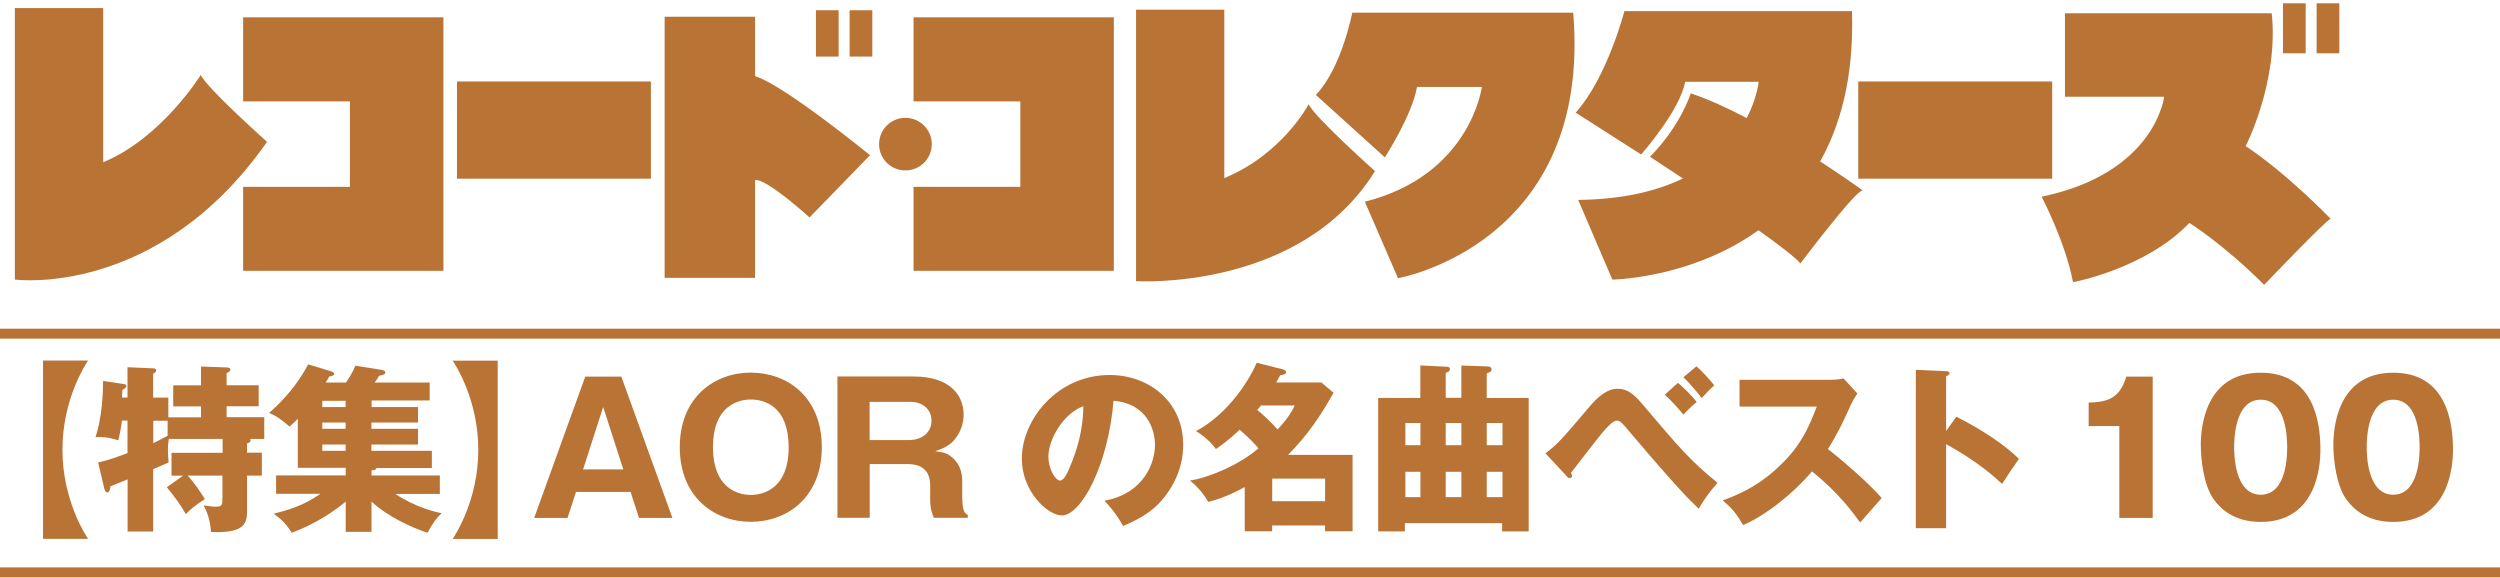 <?xml version="1.0" encoding="UTF-8"?>
<svg id="_レイヤー_2" data-name="レイヤー_2" xmlns="http://www.w3.org/2000/svg" viewBox="0 0 251 58">
  <defs>
    <style>
      .cls-1 {
        fill: none;
        stroke: #b97335;
        stroke-miterlimit: 10;
      }

      .cls-2 {
        fill: #b97335;
      }
    </style>
  </defs>
  <g>
    <path class="cls-2" d="M1.49.81v27.26s14.31,1.91,25.32-13.83c0,0-6.11-5.45-6.65-6.72,0,0-3.93,6.35-9.8,8.77V.81H1.49Z"/>
    <path class="cls-2" d="M114.06.97v27.26s16.5,1.03,23.99-11.05c0,0-6.11-5.45-6.66-6.72,0,0-2.6,5-8.47,7.42V.97h-8.87Z"/>
    <polygon class="cls-2" points="24.41 1.74 24.41 10.18 35.13 10.18 35.13 18.76 24.41 18.76 24.41 27.19 44.52 27.19 44.52 1.74 24.41 1.74"/>
    <polygon class="cls-2" points="91.72 1.74 91.72 10.18 102.44 10.18 102.44 18.76 91.72 18.76 91.72 27.19 111.83 27.19 111.83 1.74 91.72 1.74"/>
    <rect class="cls-2" x="186.57" y="8.18" width="19.47" height="9.76"/>
    <rect class="cls-2" x="45.88" y="8.18" width="19.47" height="9.76"/>
    <g>
      <path class="cls-2" d="M66.73,1.68v26.22h9.08v-9.8s.64-.56,5.47,3.73l6.07-6.25s-8.71-7.1-11.54-7.93V1.68h-9.08Z"/>
      <rect class="cls-2" x="81.92" y="1.03" width="2.28" height="4.65"/>
      <rect class="cls-2" x="85.3" y="1.03" width="2.28" height="4.65"/>
    </g>
    <path class="cls-2" d="M88.26,14.47c0-1.46,1.19-2.64,2.64-2.64s2.65,1.18,2.65,2.64-1.18,2.64-2.65,2.64-2.64-1.18-2.64-2.64Z"/>
    <path class="cls-2" d="M135.77,1.27s-1.08,5.59-3.66,8.26l6.93,6.27s2.71-4.17,3.23-7.07h6.51s-1.13,8.85-11.75,11.52l3.33,7.68s19.52-3.39,17.59-26.66h-22.17Z"/>
    <g>
      <path class="cls-2" d="M163.09,1.12s-1.73,6.68-4.89,10.19l6.57,4.2s3.9-4.4,4.42-7.3h7.38s-1.05,11.68-18.12,11.86l3.43,8s24.9-.3,24.06-26.95h-22.84Z"/>
      <path class="cls-2" d="M165.66,15.74s13.65,8.9,15.1,10.71c0,0,5.53-7.34,6.25-7.34,0,0-10.1-7.34-17.26-9.74,0,0-.96,3.19-4.09,6.37Z"/>
    </g>
    <g>
      <rect class="cls-2" x="229.21" y=".33" width="2.28" height="5.02"/>
      <rect class="cls-2" x="232.59" y=".33" width="2.28" height="5.02"/>
      <path class="cls-2" d="M207.32,1.34v8.37h9.96s-.85,7.65-12.3,10.04c0,0,2.39,4.55,3.15,8.58,0,0,7.3-1.34,11.68-5.95,0,0,3.46,2.16,7.51,6.22,0,0,6.33-6.63,6.68-6.63,0,0-4.32-4.5-8.53-7.3,0,0,3.34-6.53,2.61-13.34h-20.76Z"/>
    </g>
  </g>
  <g>
    <path class="cls-2" d="M4.32,54.1v-17.9h4.52c-.23.36-2.57,3.87-2.57,8.95s2.34,8.59,2.57,8.95h-4.52Z"/>
    <path class="cls-2" d="M18.41,47.76h-1.19v-2.3h5.13v-1.39h-5.4c-.04.23-.09.59-.09,1.15,0,.4.04.77.07,1.21-.29.14-1.15.5-1.55.67v6.27h-2.57v-5.24c-.54.22-1.1.45-1.73.7-.02.18-.04.61-.31.61-.18,0-.25-.22-.29-.36l-.63-2.65c.95-.2,2.02-.58,2.95-.94v-3.26h-.56c-.13,1.04-.27,1.58-.36,1.98-.54-.18-1.28-.38-2.29-.32.65-1.94.76-4.43.76-5.64l2.14.32c.09.02.2.07.2.18,0,.16-.13.23-.4.4,0,.27-.04.58-.05.76h.56v-3.04l2.57.11c.14,0,.31.05.31.2,0,.18-.2.29-.31.36v2.38h1.53v1.98h3.28v-1.1h-2.79v-2.11h2.79v-1.89l2.57.09c.11,0,.38.02.38.23,0,.16-.22.27-.38.34v1.22h3.22v2.11h-3.22v1.1h3.78v2.18h-1.42c.04.05.05.09.05.14,0,.16-.07.2-.36.32v.92h1.49v2.3h-1.49v3.66c0,1.3-.5,2.14-3.62,2-.05-.88-.27-1.82-.74-2.67.54.07.79.13,1.26.13.59,0,.63-.18.63-.83v-2.29h-3.49c.83.92,1.35,1.75,1.73,2.36-.99.63-1.46,1.04-1.91,1.51-.54-.94-1.08-1.69-1.91-2.7l1.64-1.17ZM16.83,42.24h-1.44v2.25c.31-.14.81-.4,1.44-.74v-1.51Z"/>
    <path class="cls-2" d="M37.29,40.87h4.68v1.55h-4.68v.63h4.68v1.58h-4.68v.63h6.07v1.73h-5.56c-.04.22-.38.23-.5.23v.52h6.86v1.85h-4.47c2.07,1.39,4.2,1.85,4.65,1.94-.52.49-.86.94-1.42,1.96-1.64-.54-4.02-1.64-5.62-3.13v3.04h-2.59v-3.04c-.95.81-2.92,2.21-5.42,3.13-.56-.9-1.04-1.37-1.82-1.91,1.39-.36,2.88-.74,4.7-2h-4.45v-1.85h6.99v-.76h-4.81v-4.93c-.16.18-.34.36-.83.79-.86-.76-1.33-1.06-2.05-1.37,1.58-1.4,2.92-2.97,3.92-4.88l2.23.68c.18.05.38.13.38.27,0,.2-.31.25-.5.27-.09.18-.13.27-.36.61h2.05c.31-.47.67-1.03.94-1.69l2.54.4c.2.04.47.07.47.29,0,.18-.27.25-.63.32-.09.18-.34.56-.45.68h5.53v1.8h-5.83v.63ZM34.7,40.24h-2.34v.63h2.34v-.63ZM34.7,42.42h-2.34v.63h2.34v-.63ZM34.7,44.63h-2.34v.63h2.34v-.63Z"/>
    <path class="cls-2" d="M49.97,36.21v17.9h-4.52c.23-.36,2.57-3.87,2.57-8.95s-2.34-8.59-2.57-8.95h4.52Z"/>
    <path class="cls-2" d="M57.83,49.39l-.85,2.61h-3.35l5.13-14.19h3.62l5.13,14.19h-3.35l-.85-2.61h-5.49ZM62.58,47.13l-2.02-6.27-2.02,6.27h4.03Z"/>
    <path class="cls-2" d="M75.38,52.39c-3.66,0-7.13-2.47-7.13-7.49s3.48-7.49,7.13-7.49,7.13,2.43,7.13,7.49-3.51,7.49-7.13,7.49ZM71.58,44.9c0,4,2.38,4.79,3.8,4.79,1.26,0,3.8-.63,3.8-4.79s-2.48-4.79-3.8-4.79-3.8.68-3.8,4.79Z"/>
    <path class="cls-2" d="M96.61,49.85c0,1.55.29,1.71.56,1.85v.29h-3.42c-.14-.38-.36-.88-.36-1.82v-1.46c0-2.12-1.82-2.12-2.32-2.12h-3.75v5.4h-3.24v-14.19h7.65c3.62,0,5.02,1.85,5.02,3.85,0,.97-.38,1.85-.92,2.5-.56.65-1.22.9-1.94,1.15.74.11,1.1.16,1.51.47.94.67,1.21,1.64,1.21,2.52v1.55ZM87.31,44.18h4.05c.99,0,2.16-.61,2.16-1.94,0-1.19-.94-1.89-2.07-1.89h-4.14v3.83Z"/>
    <path class="cls-2" d="M110.9,50.27c3.91-.72,5.06-3.75,5.06-5.62,0-1.46-.77-4.14-4.16-4.41-.56,6.59-3.28,11.51-5.19,11.51-1.4,0-4.02-2.38-4.02-5.71,0-3.87,3.53-8.39,8.82-8.39,3.94,0,7.38,2.68,7.38,6.99,0,.83-.07,3.13-2.12,5.56-1.1,1.28-2.38,1.95-3.91,2.61-.59-1.04-.99-1.58-1.87-2.54ZM105.26,45.82c0,1.39.77,2.43,1.15,2.43.43,0,.77-.81.97-1.28.77-1.78,1.37-3.85,1.39-6.19-2.09.77-3.51,3.42-3.51,5.04Z"/>
    <path class="cls-2" d="M124.97,48.9c-1.84,1.01-3.02,1.33-3.66,1.49-.43-.72-.95-1.42-1.84-2.14,2.02-.32,5.04-1.64,6.88-3.24-.4-.47-.88-.99-1.89-1.87-.23.22-1.01,1.01-2.38,1.94-.36-.47-.88-1.1-2-1.8,3.37-1.78,5.49-5.4,6.09-6.86l2.5.63c.25.07.45.13.45.31,0,.2-.2.25-.59.32-.16.29-.22.4-.4.72h4.54l1.22,1.04c-1.31,2.3-2.54,4.18-4.57,6.23h6.48v7.67h-2.77v-.58h-5.31v.58h-2.75v-4.45ZM126.61,40.71c-.25.31-.29.34-.38.45.63.5,1.48,1.33,2.04,1.96,1.1-1.19,1.44-1.84,1.73-2.41h-3.38ZM133.04,50.32v-2.27h-5.31v2.27h5.31Z"/>
    <path class="cls-2" d="M142.61,36.69l2.65.13c.14,0,.31.05.31.25s-.13.25-.42.38v2.49h1.57v-3.24l2.66.09c.22,0,.38.13.38.29,0,.2-.18.32-.49.4v2.47h4.21v13.4h-2.67v-.83h-9.76v.83h-2.68v-13.4h4.23v-3.24ZM142.61,42.47h-1.51v2.23h1.51v-2.23ZM142.61,47.37h-1.51v2.54h1.51v-2.54ZM146.72,42.47h-1.57v2.23h1.57v-2.23ZM146.72,47.37h-1.57v2.54h1.57v-2.54ZM149.27,44.7h1.58v-2.23h-1.58v2.23ZM149.27,49.91h1.58v-2.54h-1.58v2.54Z"/>
    <path class="cls-2" d="M155.17,45.51c1.28-.99,1.51-1.26,4.45-4.72,1.44-1.71,2.38-1.76,2.81-1.76.88,0,1.55.47,2.41,1.48,3.78,4.46,4.88,5.76,7.6,7.96-.83.97-1.24,1.5-1.89,2.61-.97-.94-1.98-1.89-6.63-7.36-.65-.77-1.01-1.21-1.21-1.35-.13-.11-.25-.14-.38-.14-.41,0-.99.68-1.46,1.22-.52.61-2.7,3.46-3.15,4.03.07.11.11.2.11.32s-.11.2-.22.2c-.13,0-.2-.05-.34-.22l-2.11-2.27ZM168.46,38.44c.49.38,1.5,1.37,1.89,1.93-.49.38-.79.68-1.33,1.26-.18-.22-1.1-1.31-1.87-2l1.31-1.19ZM170.33,36.78c.49.43,1.39,1.39,1.78,1.91-.38.31-1.12,1.12-1.26,1.28-.11-.14-.99-1.31-1.84-2.09l1.31-1.1Z"/>
    <path class="cls-2" d="M174.65,40.83v-2.7h9.2c.29,0,.94-.04,1.24-.14l1.4,1.53c-.14.18-.41.56-.68,1.15-.67,1.51-1.39,3.02-2.29,4.41.76.58,4.05,3.31,5.4,4.93-.59.68-1.57,1.76-2.16,2.45-.67-.92-2.18-3.02-4.84-5.13-1.73,2.07-4.56,4.39-6.91,5.38-.68-1.13-1.06-1.64-2.05-2.47,2.32-.83,4.11-1.89,5.85-3.6,2.05-1.98,2.79-3.75,3.6-5.82h-7.76Z"/>
    <path class="cls-2" d="M196.42,41.84c2.67,1.35,4.95,2.9,6.28,4.23-.81,1.17-.9,1.3-1.69,2.52-.59-.56-2.39-2.23-5.62-4v8.44h-3.04v-15.9l3.04.14c.13,0,.34.02.34.2s-.2.25-.34.29v5.51l1.03-1.44Z"/>
    <path class="cls-2" d="M212.78,52v-9.22h-3.08v-2.36c1.82-.05,3.11-.36,3.78-2.61h2.65v14.19h-3.35Z"/>
    <path class="cls-2" d="M232.97,45.14c0,1.73-.41,7.26-6,7.26-2.61,0-4.01-1.26-4.75-2.32-.94-1.37-1.26-3.83-1.26-5.4,0-1.73.41-7.26,6.01-7.26,5.26,0,6,4.79,6,7.72ZM224.31,44.9c0,.59,0,4.77,2.67,4.77s2.65-4.16,2.65-4.77c0-.67,0-4.77-2.65-4.77s-2.67,4.12-2.67,4.77Z"/>
    <path class="cls-2" d="M246.28,45.14c0,1.73-.41,7.26-6,7.26-2.61,0-4.01-1.26-4.75-2.32-.94-1.37-1.26-3.83-1.26-5.4,0-1.73.41-7.26,6.01-7.26,5.26,0,6,4.79,6,7.72ZM237.62,44.9c0,.59,0,4.77,2.66,4.77s2.65-4.16,2.65-4.77c0-.67,0-4.77-2.65-4.77s-2.66,4.12-2.66,4.77Z"/>
  </g>
  <line class="cls-1" y1="33.5" x2="251" y2="33.5"/>
  <line class="cls-1" y1="57.47" x2="251" y2="57.47"/>
</svg>